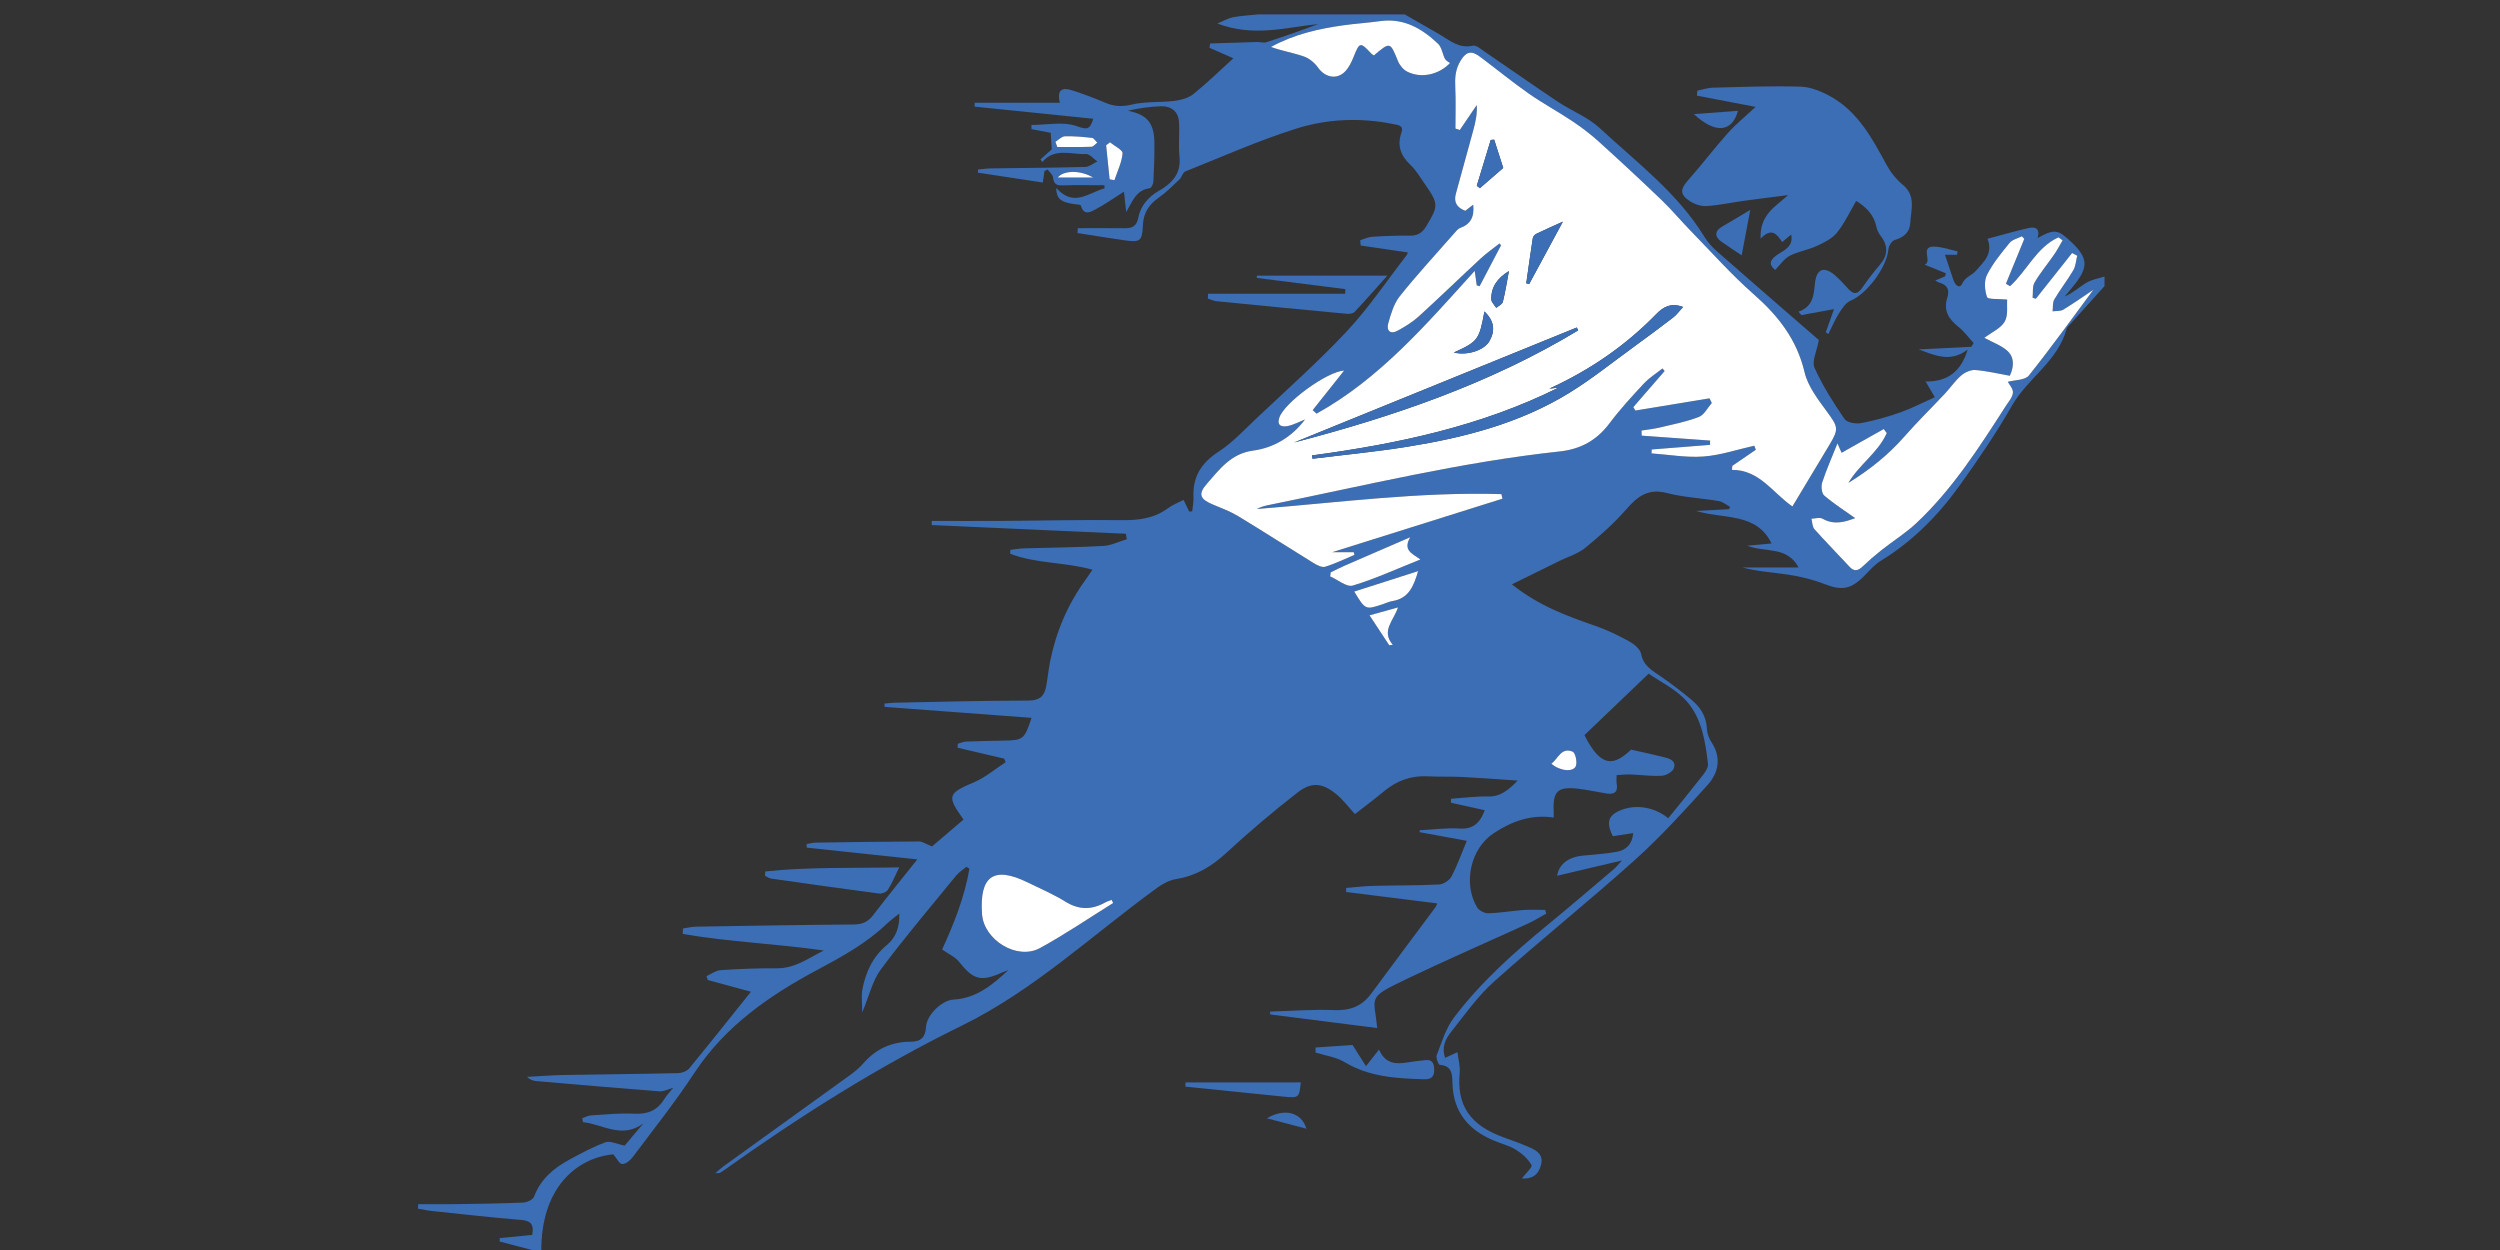 <?xml version="1.0" encoding="utf-8"?>
<!-- Generator: Adobe Illustrator 16.0.3, SVG Export Plug-In . SVG Version: 6.00 Build 0)  -->
<!DOCTYPE svg PUBLIC "-//W3C//DTD SVG 1.1//EN" "http://www.w3.org/Graphics/SVG/1.1/DTD/svg11.dtd">
<svg version="1.1" id="Layer_1" xmlns="http://www.w3.org/2000/svg" xmlns:xlink="http://www.w3.org/1999/xlink" x="0px" y="0px"
	 width="1024px" height="512px" viewBox="0 0 1024 512" enable-background="new 0 0 1024 512" xml:space="preserve">
<rect x="0" y="0" width="1024" height="512" fill="#333333" stroke="none"/>
<g>
	<path fill-rule="evenodd" clip-rule="evenodd" fill="#3C6EB6" d="M862.008,117.194c-4.594,5.082-9.195,10.158-13.778,15.252
		c-0.654,0.728-1.54,1.451-1.776,2.323c-3.554,13.201-15.904,20.101-22.328,31.346c-6.415,11.228-13.758,21.972-21.281,32.509
		c-8.826,12.362-19.384,23.085-32.506,31.105c-2.603,1.591-4.684,4.083-6.875,6.289c-5.458,5.492-9.184,5.948-16.379,3.123
		c-4.601-1.804-9.539-2.968-14.435-3.733c-6.281-0.982-12.67-1.279-18.973-2.978c7.522,0,15.046,0,23.034,0
		c-4.813-8.894-13.593-5.99-21.027-8.911c3.823-0.348,6.868-0.625,9.961-0.906c-6.23-12.754-19.336-9.884-30.87-13.321
		c5.304-0.289,9.358-0.51,13.412-0.731c0.152-0.319,0.302-0.637,0.452-0.956c-1.521-0.814-2.964-2.09-4.576-2.362
		c-7.098-1.207-14.402-1.512-21.332-3.31c-7.654-1.983-11.989,1.376-16.624,6.694c-5.028,5.771-10.861,10.92-16.804,15.78
		c-2.95,2.415-6.933,3.568-10.444,5.296c-6.341,3.12-12.682,6.245-19.586,9.646c10.905,8.73,22.459,12.946,34.153,16.993
		c4.772,1.65,9.39,3.884,13.822,6.324c2.038,1.122,4.563,3.163,4.944,5.156c0.982,5.147,4.868,6.984,8.451,9.502
		c4.154,2.918,8.215,5.994,12.115,9.24c3.625,3.016,6.122,6.729,6.367,11.755c0.09,1.888,0.751,3.981,1.799,5.547
		c4.28,6.389,3.05,12.62-1.521,17.683c-9.534,10.563-19.157,21.163-29.723,30.657c-18.903,16.99-38.776,32.902-57.723,49.846
		c-6.653,5.95-11.928,13.485-17.528,20.539c-2.281,2.872-4.116,6.305-2.477,10.69c1.495-0.685,2.743-1.257,5.032-2.306
		c0.378,3.164,1.161,5.807,0.914,8.345c-1.331,13.67,4.416,21.681,18.2,26.627c3.546,1.272,7.102,2.551,10.545,4.075
		c2.943,1.3,5.593,2.992,4.579,7.04c-1.047,4.176-3.665,5.925-7.869,5.639c1.486-1.961,4.427-4.665,3.979-5.463
		c-1.42-2.515-3.85-4.729-6.367-6.286c-2.745-1.701-6.041-2.497-9.065-3.762c-10.237-4.291-16.493-11.436-16.96-23.035
		c-0.136-3.379,0.286-7.609-5.187-7.985c-0.557-0.037-1.688-2.894-1.278-3.941c2.065-5.266,3.713-11,7.047-15.406
		c10.94-14.46,24.413-26.507,38.396-37.99c9.127-7.494,18.093-15.185,27.104-22.82c0.964-0.817,1.747-1.849,3.347-3.569
		c-9.695,2.286-18.331,4.321-26.567,6.264c0.695-4.445,4.248-7.587,10.337-8.221c4.717-0.494,9.486-0.723,14.132-1.598
		c3.493-0.657,6.216-2.705,6.688-7.658c-3.128,0.475-5.733,0.873-8.338,1.268c-2.951-5.88-1.847-8.864,4.049-10.941
		c5.954-2.096,13.187-0.87,18.644,3.594c4.803-5.943,9.663-11.851,14.368-17.881c0.974-1.25,2.066-3.038,1.902-4.44
		c-1.056-9.06-2.519-18.465-8.542-25.398c-4.465-5.143-11.214-8.299-15.755-11.501c-9.217,8.821-17.708,16.945-26.307,25.171
		c7.051,14.018,12.333,12.282,19.134,5.944c4.609,1.047,8.886,1.96,13.128,3.003c2.421,0.596,5.422,1.405,4.393,4.583
		c-0.478,1.472-3.175,3.01-4.952,3.118c-4.228,0.256-8.505-0.379-12.767-0.532c-1.886-0.069-3.783,0.156-5.763,0.257
		c0,1.543-0.148,2.53,0.027,3.458c0.655,3.462-0.982,4.568-4.116,4.077c-3.888-0.609-7.739-1.503-11.644-1.952
		c-8.415-0.966-10.431,0.991-10.027,9.313c0.037,0.79,0.004,1.584,0.004,2.499c-9.279-1.411-17.339,1.585-24.675,6.479
		c-9.444,6.304-12.525,20.515-6.712,30.281c0.783,1.312,3.058,2.494,4.608,2.454c4.74-0.126,9.457-0.989,14.2-1.342
		c3.013-0.222,6.058-0.04,9.088-0.04c0.146,0.505,0.291,1.013,0.436,1.519c-2.466,1.354-4.86,2.866-7.412,4.035
		c-16.857,7.722-33.88,15.098-50.59,23.122c-15.595,7.489-12.48,6.819-11.229,19.709c-14.68-1.867-29.267-3.726-43.855-5.582
		c-0.003-0.387-0.005-0.771-0.009-1.158c8.722-0.251,17.459-0.96,26.154-0.604c6.492,0.267,11.371-1.479,15.222-6.719
		c8.632-11.748,17.417-23.384,26.103-35.092c0.652-0.879,1-1.98,0.964-1.905c-12.334-1.543-24.823-3.105-37.313-4.668
		c0.014-0.551,0.026-1.103,0.038-1.655c3.646-0.294,7.288-0.759,10.939-0.853c9.023-0.229,18.061-0.113,27.072-0.563
		c1.791-0.088,4.246-1.663,5.086-3.248c2.363-4.454,4.047-9.272,6.29-14.647c-6.727-1.231-13.039-2.388-19.354-3.544
		c0.019-0.256,0.037-0.513,0.057-0.77c5.459-0.28,10.95-1.054,16.369-0.708c5.681,0.362,8.346-2.42,10.297-7.507
		c-4.733-1.05-9.297-2.064-13.86-3.076c0.007-0.536,0.012-1.073,0.019-1.609c5.06-0.348,10.127-1.062,15.178-0.938
		c5.012,0.124,8.156-2.464,12.15-6.521c-8.3-0.55-15.601-1.119-22.911-1.486c-4.587-0.231-9.197-0.004-13.782-0.258
		c-6.923-0.382-12.858,1.758-18.139,6.179c-3.631,3.04-7.445,5.856-11.843,9.296c-2.533-2.766-4.693-5.69-7.405-7.963
		c-5.688-4.771-10.252-5.42-16.055-0.913c-10.082,7.825-19.849,16.11-29.226,24.77c-6.01,5.55-12.421,9.405-20.547,10.712
		c-2.724,0.438-5.496,1.925-7.776,3.582c-26.397,19.155-50.484,41.987-79.882,56.387c-34.442,16.866-66.502,37.171-97.579,59.326
		c-0.532,0.382-1.082,0.746-1.663,1.039c-0.257,0.131-0.614,0.063-1.895,0.153c1.581-1.316,2.512-2.189,3.54-2.932
		c17.166-12.377,34.354-24.721,51.498-37.127c1.982-1.435,3.949-3.006,5.54-4.847c5.163-5.979,11.673-8.962,19.474-8.953
		c4.357,0.006,6.048-1.939,6.312-6.167c0.304-4.874,6.512-10.84,11.258-11.093c9.32-0.501,15.963-6.043,22.438-12.082
		c-0.828,0.319-1.672,0.601-2.478,0.964c-8.754,3.945-11.86,3.026-17.72-4.375c-1.58-1.993-4.245-3.128-6.922-5.018
		c4.528-9.946,9.169-21.122,11.163-33.106c-0.41-0.258-0.821-0.516-1.232-0.771c-1.407,1.189-3.04,2.197-4.187,3.603
		c-10.377,12.701-21.01,25.222-30.805,38.362c-3.456,4.639-4.802,10.847-7.676,17.681c0-3.848-0.432-6.735,0.085-9.442
		c1.352-7.058,4.18-13.344,9.988-18.13c3.748-3.09,5.369-7.517,5.1-12.929c-1.718,1.405-3.535,2.708-5.139,4.235
		c-8.242,7.852-18.005,13.277-27.99,18.6c-19.821,10.566-38.055,23.088-50.783,42.438c-7.833,11.907-16.74,23.115-25.296,34.536
		c-1.004,1.338-2.882,2.855-4.293,2.797c-1.15-0.049-2.208-2.328-3.615-3.979c-14.865,1.42-29.833,13.479-29.496,40.195
		c-5.764-1.515-11.415-3.002-17.066-4.488c0.026-0.468,0.051-0.936,0.077-1.402c4.411-0.429,8.822-0.853,13.258-1.283
		c0.79-4.03-0.31-5.818-4.543-6.161c-12.102-0.975-24.171-2.357-36.246-3.625c-2.013-0.21-4.002-0.647-6.002-0.979
		c0.031-0.613,0.063-1.227,0.094-1.84c5.152,0,10.306,0.062,15.457-0.014c9.191-0.135,18.385-0.241,27.566-0.643
		c1.567-0.069,3.995-1.209,4.451-2.437c2.711-7.292,8.177-11.769,14.66-15.257c4.753-2.556,9.544-5.157,14.588-7.003
		c1.879-0.688,4.521,0.714,7.859,1.367c1.964-2.336,4.81-5.714,7.653-9.095c-8.855,6.535-16.7,0.266-24.768-0.517
		c-0.079-0.551-0.16-1.103-0.24-1.654c1.208-0.389,2.398-1.046,3.624-1.123c5.893-0.354,11.82-0.995,17.688-0.679
		c5.531,0.3,9.467-1.403,12.33-6.075c1.009-1.649,2.417-3.058,3.629-4.557c-1.963,0.538-3.861,1.596-5.667,1.459
		c-16.855-1.275-33.696-2.75-50.537-4.203c-1.252-0.11-2.477-0.521-3.686-1.705c4.869-0.264,9.736-0.672,14.609-0.762
		c15.753-0.293,31.513-0.416,47.266-0.772c1.545-0.034,3.58-0.792,4.517-1.931c8.42-10.223,16.645-20.609,25.299-31.41
		c-5.936-1.616-11.813-3.214-17.689-4.814c-0.169-0.52-0.338-1.041-0.507-1.56c1.895-0.857,3.749-2.34,5.691-2.466
		c7.693-0.509,15.416-0.833,23.125-0.762c7.466,0.069,13.019-4.212,19.241-7.298c-19.325-2.768-38.75-3.48-57.806-6.788
		c0.027-0.741,0.054-1.481,0.08-2.22c1.786-0.261,3.569-0.719,5.36-0.748c21.5-0.358,43.001-0.724,64.504-0.891
		c3.429-0.028,5.845-0.934,7.965-3.708c5.757-7.535,11.758-14.886,18.181-22.963c-15.376-1.636-30.329-3.225-45.28-4.813
		c-0.028-0.494-0.057-0.986-0.084-1.477c1.254-0.198,2.505-0.551,3.762-0.57c14.116-0.213,28.23-0.417,42.347-0.477
		c1.32-0.005,2.645,0.985,5.274,2.038c3.364-2.87,8.145-6.943,12.904-11.001c-6.971-9.809-6.491-10.676,4.422-15.339
		c4.61-1.971,8.592-5.412,12.858-8.185c-0.214-0.484-0.429-0.97-0.645-1.456c-6.354-1.482-12.708-2.968-19.062-4.452
		c0.024-0.536,0.049-1.071,0.075-1.608c1.111-0.313,2.212-0.855,3.335-0.902c5.083-0.211,10.172-0.308,15.259-0.397
		c8.265-0.144,8.671-0.441,11.623-9.336c-20.133-1.5-40.148-2.993-60.166-4.484c-0.032-0.45-0.063-0.902-0.095-1.352
		c1.41-0.124,2.818-0.329,4.23-0.356c18.216-0.353,36.432-0.875,54.649-0.875c4.604,0,6.623-1.752,7.361-5.799
		c0.617-3.388,0.952-6.828,1.623-10.206c2.439-12.24,7.24-23.474,14.597-33.59c0.85-1.167,1.643-2.377,2.767-4.008
		c-11.34-3.193-23.122-2.405-33.738-6.568c0.041-0.526,0.083-1.052,0.125-1.578c1.859-0.207,3.715-0.546,5.579-0.602
		c10.827-0.327,21.668-0.389,32.479-0.991c3.242-0.179,6.404-1.796,9.604-2.754c-0.124-0.747-0.248-1.496-0.371-2.241
		c-26.508-1.189-53.018-2.377-79.525-3.567c0.002-0.562,0.006-1.124,0.009-1.684c9.837,0,19.675,0.051,29.511-0.011
		c16.085-0.102,32.174-0.512,48.254-0.308c6.938,0.087,13.299-0.666,19.011-4.911c1.804-1.341,3.999-2.156,6.365-3.397
		c0.866,1.795,1.583,3.279,2.301,4.767c0.412-0.017,0.825-0.035,1.236-0.052c0.188-1.912,0.612-3.836,0.523-5.734
		c-0.394-8.367,3.142-14.09,10.251-18.694c5.679-3.676,10.427-8.841,15.4-13.542c12.511-11.829,25.446-23.275,37.19-35.83
		c8.926-9.54,16.285-20.546,24.312-30.92c0.459-0.595,0.656-1.393,0.637-1.347c-6.466-0.95-12.897-1.899-19.331-2.845
		c-0.051-0.716-0.099-1.434-0.148-2.149c1.621-0.495,3.221-1.317,4.866-1.42c5.074-0.315,10.171-0.521,15.254-0.442
		c3.125,0.048,5.119-0.944,6.794-3.699c5.149-8.472,5.264-9.224-0.458-17.471c-1.869-2.693-3.564-5.625-5.911-7.843
		c-4.009-3.79-5.525-7.897-3.681-13.205c1.056-3.038-1.417-3.109-3.305-3.494c-13.479-2.751-27.074-2.176-39.954,1.91
		c-15.405,4.886-30.269,11.486-45.305,17.502c-1.031,0.412-1.37,2.311-2.319,3.214c-2.719,2.585-5.391,5.294-8.447,7.436
		c-4.065,2.847-6.364,6.269-6.574,11.379c-0.268,6.516-1.119,7.069-7.469,6.163c-6.441-0.919-12.864-1.977-19.293-2.974
		c0.025-0.666,0.049-1.329,0.073-1.995c6.338,0,12.675-0.055,19.012,0.023c3.106,0.039,5.104-0.644,5.802-4.291
		c0.934-4.879,4.067-8.526,8.399-11.008c5.485-3.143,9.219-7.098,8.468-14.158c-0.497-4.673,0.134-9.455-0.2-14.157
		c-0.304-4.267-3.216-6.475-7.344-6.354c-4.578,0.133-9.139,0.818-13.635,1.83c7.705,1.523,10.746,4.803,10.902,12.833
		c0.105,5.382-0.144,10.779-0.406,16.161c-0.048,0.962-0.822,2.623-1.443,2.712c-5.713,0.833-7.159,5.469-9.693,9.828
		c-0.306-2.781-0.611-5.563-0.92-8.382c-3.854,2.445-7.538,5.071-11.5,7.176c-2.033,1.081-4.896,2.895-6.138-1.464
		c-0.152-0.537-2.323-0.472-3.548-0.733c-3.192-0.682-6.613-1.127-6.535-6.5c7.237,8.12,13.344,1.885,19.773,0.156
		c-0.01-0.421-0.02-0.843-0.03-1.264c-5.746,0-11.498-0.121-17.238,0.056c-2.487,0.077-3.522-0.646-3.815-3.189
		c-0.137-1.188-1.471-2.237-2.262-3.35c-0.427,0.229-0.854,0.459-1.282,0.688c-0.191,1.359-0.381,2.72-0.656,4.678
		c-9.078-1.379-17.838-2.71-26.598-4.04c0.012-0.421,0.023-0.843,0.035-1.263c1.71-0.163,3.418-0.446,5.132-0.472
		c12.942-0.194,25.887-0.258,38.823-0.602c1.666-0.045,3.295-1.472,4.942-2.259c-1.558-1.07-3.164-3.111-4.667-3.037
		c-6.05,0.294-12.774-2.748-17.866,3.271c-0.259-0.348-0.518-0.697-0.776-1.048c1.49-1.33,2.983-2.659,4.619-4.115
		c-0.114-1.904-0.253-4.246-0.405-6.804c-2.484-0.471-5.189-0.985-7.896-1.499c-0.002-0.565-0.005-1.133-0.009-1.701
		c6.229,0,12.988-1.491,18.52,0.473c4.431,1.572,5.341,1.456,6.831-3.017c-16.586-1.697-32.614-3.338-48.644-4.977
		c0.018-0.526,0.035-1.053,0.052-1.579c11.486,0,22.972,0,34.896,0c-1.426-5.678,1.303-6.252,4.823-5.135
		c4.671,1.48,9.28,3.208,13.79,5.126c3.604,1.532,6.816,1.72,10.824,0.76c5.624-1.349,11.676-0.802,17.49-1.52
		c2.679-0.331,5.705-1.143,7.737-2.777c5.587-4.494,10.734-9.536,16.394-14.668c-3.276-1.438-6.527-2.867-9.779-4.297
		c0.086-0.589,0.171-1.18,0.256-1.77c6.433-0.203,12.866-0.422,19.299-0.598c1.244-0.034,2.606,0.458,3.716,0.098
		c7.126-2.31,14.196-4.788,21.29-7.455c-13.236,1.346-26.466,5.436-41.354-0.228c2.921-1.19,4.648-2.239,6.504-2.575
		c3.353-0.606,6.784-0.787,10.181-1.146c20.028,0,40.055,0,60.082,0c4.686,2.683,9.384,5.337,14.047,8.055
		c4.308,2.51,8.124,6.088,13.911,4.742c1.294-0.302,3.169,1.353,4.616,2.34c10.021,6.83,19.935,13.824,30.021,20.557
		c5.69,3.797,12.425,6.362,17.344,10.931c15.05,13.981,31.772,26.432,42.749,44.384c1.431,2.343,3.394,4.471,5.467,6.291
		c14.077,12.355,28.248,24.6,41.472,36.085c-0.827,4.559-2.976,8.697-1.789,11.342c3.304,7.379,7.741,14.311,12.323,21.015
		c1.003,1.468,4.611,2.062,6.76,1.663c5.444-1.012,10.838-2.544,16.065-4.391c4.784-1.69,9.323-4.068,14.138-6.219
		c-1.499-2.56-2.271-3.88-3.767-6.433c9.132,0.079,14.477-4.105,17.232-13.083c-7.222,5.508-13.614,2.256-20.093-0.046
		c7.195-0.363,14.393-0.727,21.588-1.092c0.307-0.514,0.614-1.025,0.921-1.539c-2.057-2.24-3.87-4.782-6.225-6.646
		c-3.987-3.159-6.233-6.729-4.556-11.895c1.07-3.299,0.009-5.334-3.337-6.229c-0.441-0.118-0.828-0.435-1.563-0.838
		c1.781-0.763,2.907-1.247,4.035-1.73c0.088-0.416,0.176-0.833,0.261-1.249c-2.843-1.154-5.685-2.309-8.647-3.513
		c3.331-1.215-2.181-7.495,3.886-7.383c3.213,0.06,6.405,1.26,9.608,1.947c-0.087,0.457-0.172,0.91-0.258,1.366
		c-1.894,0-3.787,0-4.94,0c1.185,3.538,2.331,6.96,3.479,10.38c0.671,1.997,2.484,3.824,3.594,1.453
		c1.314-2.818,3.952-3.351,5.523-5.175c3.001-3.479,7.295-6.826,4.855-13.201c5.67-1.502,11.205-3.112,16.812-4.396
		c2.865-0.656,4.844,0.348,3.668,4.123c7.021-3.91,8.393-3.671,14.387,2.158c6.03,5.866,6.358,9.56,1.346,16.148
		c-1.471,1.934-3.082,3.759-4.628,5.635c3.466-1.464,5.956-3.896,8.864-5.629c2.207-1.318,4.949-1.745,7.452-2.566
		C862.008,114.566,862.008,115.879,862.008,117.194z M603.428,83.844c0.522,4.958-1.064,8.002-5.336,9.527
		c-0.993,0.354-1.78,1.434-2.532,2.293c-7.461,8.503-15.146,16.829-22.2,25.659c-2.439,3.059-3.655,7.286-4.742,11.171
		c-0.804,2.88,0.832,4.648,3.89,2.945c2.991-1.662,6.014-3.466,8.528-5.752c8.612-7.833,16.965-15.952,25.509-23.86
		c2.397-2.218,5.118-4.085,7.69-6.116c0.193,0.268,0.386,0.536,0.578,0.802c-2.923,5.577-5.848,11.152-8.77,16.727
		c-0.389-0.126-0.775-0.254-1.16-0.381c-0.26-1.815-0.52-3.633-0.843-5.91c-19.782,21.857-38.823,44.081-64.743,58.464
		c-0.539-0.473-1.077-0.944-1.616-1.417c4.296-5.404,8.593-10.808,12.876-16.2c-6.951,0.32-24.622,13.191-26.576,19.359
		c-1.086,3.423,1.328,3.795,3.511,3.347c2.437-0.502,4.716-1.768,7.065-2.7c-5.409,7.218-12.82,11.615-21.27,12.76
		c-9.124,1.237-13.764,7.7-18.915,13.555c-3.833,4.353-2.789,6.37,2.51,8.571c3.482,1.449,7.068,2.791,10.272,4.729
		c10.354,6.271,20.53,12.837,30.843,19.182c1.423,0.875,3.466,1.954,4.794,1.546c4.107-1.262,8.009-3.197,11.989-4.871
		c-0.086-0.367-0.171-0.732-0.256-1.098c-3.22,0-6.44,0-8.837,0c22.867-7.186,46.293-14.548,69.72-21.908
		c-0.136-0.625-0.273-1.248-0.407-1.873c-33.541-1.03-66.788,3.464-100.185,6.085c1.479-0.808,3.021-1.247,4.584-1.564
		c39.693-8.039,79.098-17.664,119.47-22.003c8.461-0.908,15.135-4.507,20.324-11.437c4.313-5.759,9.221-11.1,14.133-16.376
		c2.205-2.368,5.063-4.132,7.623-6.172c0.297,0.347,0.595,0.69,0.891,1.036c-4.275,4.934-8.553,9.868-12.83,14.803
		c0.289,0.464,0.575,0.929,0.863,1.393c10.117-1.667,20.235-3.332,30.354-4.998c0.311,0.633,0.622,1.268,0.933,1.901
		c-1.737,1.964-3.11,4.865-5.28,5.706c-5.084,1.972-10.533,3.028-15.869,4.307c-2.514,0.602-5.108,0.862-7.666,1.275
		c0.029,0.699,0.063,1.395,0.094,2.091c9.34,0.674,18.68,1.345,28.021,2.016c-0.009,0.584-0.016,1.168-0.023,1.753
		c-7.975,0.631-15.949,1.26-23.922,1.891c-0.017,0.537-0.033,1.073-0.047,1.608c7.101,0.502,14.264,1.802,21.287,1.279
		c7.005-0.521,13.872-2.875,20.799-4.423c0.21,0.553,0.419,1.106,0.63,1.658c-3.207,2.194-6.412,4.387-9.618,6.58
		c-0.056,0.55-0.11,1.1-0.167,1.65c11.34-0.015,16.678,9.401,24.778,14.988c5.26-8.751,10.247-17.029,15.214-25.32
		c3.923-6.547,3.487-7.286-1.163-13.647c-3.621-4.952-7.718-10.27-9.073-16.021c-3.163-13.388-10.744-23.074-20.789-31.896
		c-9.195-8.075-17.374-17.311-25.94-26.096c-3.983-4.088-7.641-8.505-11.756-12.451c-8.524-8.174-17.179-16.217-25.941-24.135
		c-3.361-3.038-7.026-5.794-10.796-8.313c-5.825-3.894-12.034-7.228-17.764-11.249c-6.844-4.798-13.321-10.116-20.023-15.116
		c-3.114-2.323-5.401-2.455-7.864,1.624c-2.209,3.659-2.386,7.065-2.2,10.982c0.261,5.604,0.066,11.228,0.066,16.843
		c0.596,0.206,1.193,0.412,1.789,0.617c2.314-3.411,4.629-6.821,6.942-10.23c0.246,3.67-0.527,7.034-1.431,10.362
		c-2.357,8.689-4.795,17.357-7.149,26.049c-0.936,3.453,0.548,5.649,3.887,6.895C601.193,85.562,602.19,84.795,603.428,83.844z
		 M759.874,212.226c-3.973,1.452-8.467,3.024-13.386,0.224c-1.139-0.647-3-0.023-4.527,0.017c0.383,1.448,0.331,3.285,1.223,4.284
		c4.661,5.236,9.599,10.229,14.359,15.38c1.931,2.088,3.5,1.699,5.377-0.086c2.487-2.361,5.084-4.621,7.774-6.747
		c4.706-3.715,9.874-6.914,14.224-10.998c14.835-13.932,25.717-30.957,36.618-47.934c1.139-1.778,2.791-3.6,2.961-5.512
		c0.141-1.605-1.537-3.367-2.095-4.452c2.872-0.789,7.059-0.633,8.613-2.578c9.285-11.628,17.966-23.737,26.45-35.149
		c-3.746,2.511-7.94,5.483-12.322,8.147c-1.174,0.716-2.92,0.491-4.404,0.699c0.209-1.646-0.058-3.569,0.714-4.881
		c2.406-4.088,5.379-7.845,7.771-11.941c1.002-1.711,1.091-3.957,1.596-5.96c-0.696-0.367-1.393-0.736-2.088-1.104
		c-4.949,6.243-9.898,12.487-14.848,18.729c-0.441-0.132-0.885-0.265-1.327-0.398c0.228-2.11-0.167-4.586,0.81-6.26
		c2.36-4.042,5.415-7.675,8.084-11.546c1.252-1.813,2.264-3.795,3.383-5.7c-0.561-0.419-1.119-0.836-1.679-1.256
		c-8.971,4.059-12.903,13.699-19.841,20.009c-0.563-0.328-1.125-0.657-1.688-0.983c2.507-6.121,5.015-12.242,7.521-18.363
		c-0.323-0.359-0.645-0.718-0.968-1.078c-1.711,0.87-3.932,1.326-5.042,2.686c-3.394,4.155-6.889,8.392-9.276,13.136
		c-1.254,2.491-0.938,6.341,0.035,9.092c0.359,1.016,4.646,0.638,8.243,1.01c-0.214,2.587,0.473,6.425-1.018,9.011
		c-1.586,2.749-5.233,4.312-8.343,6.669c3.412,1.839,6.739,2.996,9.221,5.132c2.995,2.579,3.121,6.227,1.229,10.387
		c-4.778-0.847-9.427-1.981-14.137-2.351c-1.89-0.148-4.287,0.953-5.79,2.252c-2.52,2.18-4.438,5.042-6.736,7.497
		c-5.446,5.813-11.166,11.379-16.409,17.366c-6.686,7.636-14.443,13.833-23.042,19.109c4.39-7.514,12.171-12.387,15.704-20.405
		c-0.416-0.549-0.832-1.099-1.249-1.649c-5.742,3.236-11.483,6.47-17.255,9.723c-0.732-1.673-1.275-2.917-1.689-3.862
		c-2.134,5.341-4.451,10.58-6.248,15.994c-0.528,1.589-0.256,4.463,0.817,5.384C751.146,206.357,755.587,209.173,759.874,212.226z
		 M593.931,25.827c-0.692-0.548-1.676-0.962-2.053-1.691c-1.047-2.023-1.305-4.738-2.822-6.183
		c-6.59-6.269-14.071-10.658-23.77-9.306c-5.022,0.702-10.1,1.013-15.12,1.721c-10.208,1.438-20.195,3.703-29.577,8.863
		c4.495,1.638,9.155,2.388,13.539,3.92c2.215,0.773,4.397,2.633,5.778,4.581c2.902,4.09,7.835,5.057,11.198,1.388
		c1.497-1.631,2.54-3.804,3.371-5.897c2.391-6.009,2.724-6.118,7.155-1.317c0.311,0.337,0.75,0.558,1.105,0.815
		c6.725-5.688,6.64-5.642,9.898,2.36c0.684,1.676,2.16,3.465,3.743,4.262C582.167,32.254,589.378,30.586,593.931,25.827z
		 M455.954,369.872c-0.217-0.433-0.432-0.861-0.649-1.289c-0.875,0.348-1.803,0.605-2.62,1.062
		c-5.461,3.054-10.652,3.132-16.189-0.273c-4.977-3.063-10.399-5.411-15.672-7.981c-13.822-6.739-19.703-2.586-18.577,13.07
		c0.76,10.588,14.372,18.963,23.687,13.889C436.237,382.735,445.972,376.075,455.954,369.872z M545.047,234.431
		c-0.068,0.56-0.134,1.118-0.201,1.678c3.121,1.354,6.776,4.491,9.265,3.742c9.158-2.757,17.929-6.8,27.683-10.692
		c-3.238-2.408-7.304-3.63-4.176-9.111c-9.688,4.194-18.078,7.807-26.446,11.461C549.099,232.413,547.086,233.454,545.047,234.431z
		 M554.693,242.3c4.601,7.587,4.599,7.584,11.92,5.09c1.241-0.423,2.465-0.987,3.745-1.195c6.595-1.068,8.656-5.965,10.516-12.28
		C571.792,236.823,563.439,239.499,554.693,242.3z M569.036,264.306c0.484-0.062,0.97-0.126,1.456-0.188
		c-4.881-5.71,0.307-9.804,2.135-15.325c-4.094,1.137-7.552,2.099-11.671,3.244C563.922,256.539,566.479,260.421,569.036,264.306z
		 M454.626,58.275c-0.518,0.412-1.038,0.826-1.556,1.239c0.478,4.645,0.955,9.288,1.434,13.931c0.658,0.117,1.315,0.234,1.974,0.352
		c1.216-3.659,3.023-7.266,3.336-10.998C459.927,61.444,456.459,59.791,454.626,58.275z M432.303,58.094
		c0.251,0.7,0.502,1.401,0.753,2.104c4.663,0,9.328,0.085,13.985-0.081c0.826-0.028,1.615-1.098,2.419-1.687
		c-0.72-0.679-1.384-1.862-2.172-1.951c-3.696-0.423-7.433-0.768-11.14-0.652C434.845,55.868,433.583,57.298,432.303,58.094z
		 M635.436,312.808c3.449,3.051,9.045,3.603,10.046,0.925c0.617-1.648-0.202-5.396-1.34-5.866
		C639.491,305.95,638.238,310.722,635.436,312.808z M447.758,72.709c-5.437-3.208-12.256-2.882-14.498,0
		C438.22,72.709,442.988,72.709,447.758,72.709z"/>
	<path fill-rule="evenodd" clip-rule="evenodd" fill="#3C6EB6" d="M494.806,120.316c18.723,0,37.448,0,56.17,0
		c0.028-0.629,0.058-1.26,0.087-1.889c-12.094-1.529-24.187-3.061-36.28-4.592c0.015-0.306,0.029-0.613,0.043-0.921
		c17.509,0,35.019,0,53.423,0c-4.682,5.232-8.945,10.106-13.376,14.822c-0.633,0.675-2.113,0.894-3.152,0.796
		c-17.795-1.657-35.582-3.382-53.365-5.15c-1.225-0.121-2.406-0.698-3.608-1.063C494.769,121.65,494.788,120.984,494.806,120.316z"
		/>
	<path fill-rule="evenodd" clip-rule="evenodd" fill="#3C6EB6" d="M313.463,356.946c17.9-1.922,35.891-1.273,54.859-1.68
		c-1.835,3.746-2.983,6.61-4.62,9.161c-0.601,0.937-2.437,1.72-3.576,1.571c-14.78-1.928-29.538-4.022-44.292-6.135
		c-0.87-0.125-1.665-0.769-2.495-1.171C313.38,358.11,313.421,357.527,313.463,356.946z"/>
	<path fill-rule="evenodd" clip-rule="evenodd" fill="#3C6EB6" d="M538.854,429.058c5.058-0.346,10.115-0.69,15.145-1.034
		c1.75,2.758,3.388,5.343,5.507,8.681c1.984-2.528,3.534-4.503,5.324-6.784c3.639,8.267,10.554,5.02,16.701,4.573
		c2.582-0.187,5.457-1.345,5.869,2.822c0.286,2.888-0.496,4.854-3.91,4.754c-11.331-0.336-22.513-0.891-32.718-7.013
		c-3.51-2.104-7.938-2.681-11.946-3.957C538.836,430.42,538.845,429.738,538.854,429.058z"/>
	<path fill-rule="evenodd" clip-rule="evenodd" fill="#3C6EB6" d="M532.798,443.354c-0.626,6.215-0.793,6.433-6.789,5.841
		c-13.493-1.332-26.978-2.742-40.467-4.123c0.017-0.57,0.034-1.145,0.051-1.718C501.236,443.354,516.878,443.354,532.798,443.354z"
		/>
	<path fill-rule="evenodd" clip-rule="evenodd" fill="#3C6EB6" d="M535.115,462.327c-5.49-1.446-10.528-2.774-16.202-4.27
		C526.134,453.776,533.092,455.556,535.115,462.327z"/>
	<path fill-rule="evenodd" clip-rule="evenodd" fill="#FFFFFF" d="M603.428,83.844c-1.237,0.951-2.234,1.718-3.245,2.497
		c-3.339-1.245-4.822-3.441-3.887-6.895c2.354-8.692,4.792-17.36,7.149-26.049c0.903-3.328,1.677-6.691,1.431-10.362
		c-2.313,3.409-4.628,6.819-6.942,10.23c-0.596-0.206-1.193-0.412-1.789-0.617c0-5.615,0.194-11.24-0.066-16.843
		c-0.186-3.917-0.009-7.324,2.2-10.982c2.463-4.078,4.75-3.946,7.864-1.624c6.702,5,13.18,10.318,20.023,15.116
		c5.729,4.021,11.938,7.355,17.764,11.249c3.77,2.518,7.435,5.274,10.796,8.313c8.763,7.918,17.417,15.961,25.941,24.135
		c4.115,3.945,7.772,8.362,11.756,12.451c8.566,8.785,16.745,18.021,25.94,26.096c10.045,8.822,17.626,18.508,20.789,31.896
		c1.355,5.751,5.452,11.069,9.073,16.021c4.65,6.361,5.086,7.1,1.163,13.647c-4.967,8.291-9.954,16.568-15.214,25.32
		c-8.101-5.587-13.438-15.003-24.778-14.988c0.057-0.55,0.111-1.1,0.167-1.65c3.206-2.193,6.411-4.386,9.618-6.58
		c-0.211-0.552-0.42-1.105-0.63-1.658c-6.927,1.549-13.794,3.902-20.799,4.423c-7.023,0.523-14.187-0.777-21.287-1.279
		c0.014-0.535,0.03-1.072,0.047-1.608c7.973-0.631,15.947-1.26,23.922-1.891c0.008-0.585,0.015-1.168,0.023-1.753
		c-9.341-0.671-18.681-1.342-28.021-2.016c-0.031-0.697-0.064-1.393-0.094-2.091c2.558-0.414,5.152-0.673,7.666-1.275
		c5.336-1.279,10.785-2.335,15.869-4.307c2.17-0.84,3.543-3.742,5.28-5.706c-0.311-0.633-0.622-1.268-0.933-1.901
		c-10.118,1.666-20.236,3.332-30.354,4.998c-0.288-0.464-0.574-0.929-0.863-1.393c4.277-4.935,8.555-9.869,12.83-14.803
		c-0.296-0.345-0.594-0.689-0.891-1.036c-2.561,2.04-5.418,3.804-7.623,6.172c-4.912,5.277-9.819,10.617-14.133,16.376
		c-5.189,6.93-11.863,10.529-20.324,11.437c-40.372,4.339-79.776,13.964-119.47,22.003c-1.563,0.317-3.105,0.756-4.584,1.564
		c33.396-2.621,66.644-7.115,100.185-6.085c0.134,0.625,0.271,1.248,0.407,1.873c-23.427,7.36-46.853,14.723-69.72,21.908
		c2.396,0,5.617,0,8.837,0c0.085,0.366,0.17,0.731,0.256,1.098c-3.98,1.674-7.882,3.609-11.989,4.871
		c-1.328,0.408-3.371-0.671-4.794-1.546c-10.313-6.345-20.489-12.91-30.843-19.182c-3.204-1.939-6.79-3.28-10.272-4.729
		c-5.299-2.201-6.343-4.218-2.51-8.571c5.151-5.854,9.791-12.318,18.915-13.555c8.449-1.145,15.86-5.542,21.27-12.76
		c-2.35,0.933-4.629,2.198-7.065,2.7c-2.183,0.448-4.597,0.076-3.511-3.347c1.954-6.167,19.625-19.039,26.576-19.359
		c-4.283,5.393-8.58,10.796-12.876,16.2c0.539,0.473,1.077,0.944,1.616,1.417c25.92-14.384,44.961-36.607,64.743-58.464
		c0.323,2.276,0.583,4.094,0.843,5.91c0.385,0.127,0.771,0.254,1.16,0.381c2.922-5.575,5.847-11.15,8.77-16.727
		c-0.192-0.267-0.385-0.534-0.578-0.802c-2.572,2.03-5.293,3.898-7.69,6.116c-8.544,7.909-16.896,16.027-25.509,23.86
		c-2.515,2.286-5.537,4.09-8.528,5.752c-3.058,1.703-4.693-0.065-3.89-2.945c1.087-3.885,2.303-8.112,4.742-11.171
		c7.054-8.83,14.739-17.156,22.2-25.659c0.752-0.859,1.539-1.939,2.532-2.293C602.363,91.846,603.95,88.802,603.428,83.844z
		 M537.407,186.54c0.067,0.455,0.135,0.906,0.204,1.361c12.972-1.618,26.005-2.857,38.902-4.935
		c23.279-3.748,46.021-9.584,66.332-22.1c9.169-5.65,17.624-12.466,26.361-18.811c5.439-3.947,10.843-7.949,16.169-12.048
		c1.405-1.081,2.466-2.61,3.996-4.271c-5.084-1.939-8.341,0.213-10.934,2.882c-12.636,12.994-27.277,23.004-43.809,30.564
		c1.252-0.134,2.504-0.271,3.757-0.405C606.49,174.654,572.286,181.833,537.407,186.54z M646.423,135.313
		c-0.191-0.388-0.382-0.777-0.573-1.166c-38.589,15.698-77.177,31.396-115.766,47.092
		C570.761,170.612,610.286,157.146,646.423,135.313z M640.156,90.79c-4.403,1.996-7.666,3.418-10.863,4.978
		c-0.635,0.31-1.351,1.099-1.455,1.756c-0.965,6.16-1.806,12.341-2.683,18.518c0.399,0.092,0.801,0.185,1.2,0.278
		C630.818,108.063,635.282,99.806,640.156,90.79z M604.896,76.081c0.423,0.329,0.845,0.657,1.266,0.987
		c3.336-2.892,6.671-5.782,9.561-8.287c-1.398-4.365-2.555-7.97-3.712-11.577c-0.469,0.041-0.937,0.081-1.406,0.121
		C608.701,63.579,606.799,69.829,604.896,76.081z M608.028,127.572c-2.163,11.692-2.63,12.306-12.548,16.831
		c5.625,1.316,12.442-0.895,14.622-4.742C612.563,135.319,611.986,131.364,608.028,127.572z M618.055,111.031
		c-4.698,2.85-7.374,6.561-7.208,11.622c0.038,1.168,1.313,2.297,2.021,3.445c0.933-0.807,2.454-1.466,2.698-2.443
		C616.601,119.498,617.258,115.248,618.055,111.031z"/>
	<path fill-rule="evenodd" clip-rule="evenodd" fill="#FFFFFF" d="M759.874,212.226c-4.287-3.053-8.728-5.869-12.679-9.257
		c-1.073-0.921-1.346-3.795-0.817-5.384c1.797-5.414,4.114-10.653,6.248-15.994c0.414,0.945,0.957,2.189,1.689,3.862
		c5.771-3.252,11.513-6.486,17.255-9.723c0.417,0.55,0.833,1.101,1.249,1.649c-3.533,8.018-11.314,12.891-15.704,20.405
		c8.599-5.276,16.356-11.473,23.042-19.109c5.243-5.986,10.963-11.553,16.409-17.366c2.298-2.455,4.217-5.317,6.736-7.497
		c1.503-1.3,3.9-2.401,5.79-2.252c4.71,0.37,9.358,1.504,14.137,2.351c1.892-4.16,1.766-7.808-1.229-10.387
		c-2.481-2.137-5.809-3.293-9.221-5.132c3.109-2.358,6.757-3.921,8.343-6.669c1.49-2.585,0.804-6.423,1.018-9.011
		c-3.597-0.372-7.884,0.006-8.243-1.01c-0.974-2.751-1.289-6.601-0.035-9.092c2.388-4.744,5.883-8.98,9.276-13.136
		c1.11-1.359,3.331-1.815,5.042-2.686c0.323,0.36,0.645,0.719,0.968,1.078c-2.507,6.121-5.015,12.243-7.521,18.363
		c0.563,0.327,1.124,0.656,1.688,0.983c6.938-6.31,10.87-15.95,19.841-20.009c0.56,0.419,1.118,0.836,1.679,1.256
		c-1.119,1.904-2.131,3.886-3.383,5.7c-2.669,3.872-5.724,7.505-8.084,11.546c-0.977,1.674-0.582,4.15-0.81,6.26
		c0.442,0.133,0.886,0.266,1.327,0.398c4.949-6.242,9.898-12.487,14.848-18.729c0.695,0.368,1.392,0.737,2.088,1.104
		c-0.505,2.003-0.594,4.249-1.596,5.96c-2.392,4.096-5.364,7.853-7.771,11.941c-0.771,1.312-0.505,3.235-0.714,4.881
		c1.484-0.208,3.23,0.017,4.404-0.699c4.382-2.665,8.576-5.636,12.322-8.147c-8.484,11.412-17.165,23.521-26.45,35.149
		c-1.555,1.944-5.741,1.789-8.613,2.578c0.558,1.085,2.235,2.847,2.095,4.452c-0.17,1.912-1.822,3.733-2.961,5.512
		c-10.901,16.977-21.783,34.001-36.618,47.934c-4.35,4.084-9.518,7.283-14.224,10.998c-2.69,2.125-5.287,4.386-7.774,6.747
		c-1.877,1.785-3.446,2.174-5.377,0.086c-4.761-5.151-9.698-10.144-14.359-15.38c-0.892-0.999-0.84-2.836-1.223-4.284
		c1.527-0.04,3.389-0.664,4.527-0.017C751.407,215.25,755.901,213.678,759.874,212.226z"/>
	<path fill-rule="evenodd" clip-rule="evenodd" fill="#FFFFFF" d="M593.931,25.827c-4.553,4.759-11.764,6.427-17.553,3.517
		c-1.583-0.796-3.06-2.586-3.743-4.262c-3.259-8.002-3.174-8.048-9.898-2.36c-0.355-0.257-0.795-0.479-1.105-0.815
		c-4.432-4.8-4.765-4.691-7.155,1.317c-0.831,2.093-1.874,4.266-3.371,5.897c-3.363,3.669-8.296,2.702-11.198-1.388
		c-1.381-1.948-3.563-3.808-5.778-4.581c-4.384-1.532-9.044-2.282-13.539-3.92c9.382-5.16,19.369-7.425,29.577-8.863
		c5.021-0.708,10.098-1.019,15.12-1.721c9.698-1.352,17.18,3.037,23.77,9.306c1.518,1.445,1.775,4.159,2.822,6.183
		C592.255,24.865,593.238,25.279,593.931,25.827z"/>
	<path fill-rule="evenodd" clip-rule="evenodd" fill="#FFFFFF" d="M455.954,369.872c-9.982,6.203-19.717,12.862-30.021,18.477
		c-9.315,5.074-22.927-3.301-23.687-13.889c-1.126-15.656,4.755-19.81,18.577-13.07c5.272,2.57,10.695,4.918,15.672,7.981
		c5.538,3.405,10.729,3.327,16.189,0.273c0.817-0.456,1.745-0.714,2.62-1.062C455.522,369.011,455.737,369.44,455.954,369.872z"/>
	<path fill-rule="evenodd" clip-rule="evenodd" fill="#FFFFFF" d="M545.047,234.431c2.039-0.977,4.052-2.018,6.124-2.922
		c8.368-3.654,16.758-7.267,26.446-11.461c-3.128,5.481,0.938,6.703,4.176,9.111c-9.754,3.892-18.524,7.935-27.683,10.692
		c-2.488,0.749-6.144-2.387-9.265-3.742C544.913,235.549,544.979,234.991,545.047,234.431z"/>
	<path fill-rule="evenodd" clip-rule="evenodd" fill="#FFFFFF" d="M554.693,242.3c8.746-2.8,17.099-5.477,26.181-8.385
		c-1.859,6.315-3.921,11.212-10.516,12.28c-1.28,0.208-2.504,0.772-3.745,1.195C559.292,249.884,559.294,249.887,554.693,242.3z"/>
	<path fill-rule="evenodd" clip-rule="evenodd" fill="#FFFFFF" d="M569.036,264.306c-2.557-3.885-5.114-7.767-8.08-12.27
		c4.119-1.145,7.577-2.106,11.671-3.244c-1.828,5.521-7.016,9.615-2.135,15.325C570.006,264.18,569.521,264.244,569.036,264.306z"/>
	<path fill-rule="evenodd" clip-rule="evenodd" fill="#FFFFFF" d="M454.626,58.275c1.833,1.517,5.301,3.169,5.188,4.523
		c-0.313,3.732-2.12,7.339-3.336,10.998c-0.658-0.117-1.316-0.234-1.974-0.352c-0.479-4.643-0.957-9.286-1.434-13.931
		C453.588,59.1,454.108,58.687,454.626,58.275z"/>
	<path fill-rule="evenodd" clip-rule="evenodd" fill="#FFFFFF" d="M432.303,58.094c1.28-0.797,2.542-2.226,3.845-2.267
		c3.708-0.116,7.444,0.229,11.14,0.652c0.789,0.088,1.453,1.271,2.172,1.951c-0.805,0.589-1.593,1.659-2.419,1.687
		c-4.657,0.166-9.322,0.081-13.985,0.081C432.805,59.496,432.555,58.794,432.303,58.094z"/>
	<path fill-rule="evenodd" clip-rule="evenodd" fill="#FFFFFF" d="M635.436,312.808c2.803-2.086,4.056-6.857,8.706-4.941
		c1.138,0.471,1.957,4.218,1.34,5.866C644.48,316.41,638.885,315.859,635.436,312.808z"/>
	<path fill-rule="evenodd" clip-rule="evenodd" fill="#FFFFFF" d="M447.758,72.709c-4.77,0-9.538,0-14.498,0
		C435.502,69.827,442.321,69.501,447.758,72.709z"/>
	<path fill-rule="evenodd" clip-rule="evenodd" fill="#3C6EB6" d="M747.851,136.095c1.128-3.187,2.256-6.375,3.353-9.47
		c-4.395,0.8-8.887,1.62-13.377,2.437c-0.387-0.465-0.775-0.931-1.161-1.398c6.251-2.176,6.213-7.151,6.796-12.023
		c0.662-5.521,3.73-6.624,8.006-3.001c2.117,1.794,3.952,3.93,5.861,5.959c2.227,2.365,3.795,1.633,5.463-0.769
		c2.214-3.19,4.563-6.313,7.108-9.242c3.342-3.839,3.6-7.764,0.589-11.735c-0.867-1.143-1.636-2.535-1.915-3.92
		c-1.03-5.108-4.354-8.232-8.283-10.633c-2.646,4.49-4.774,9.17-7.906,13.04c-1.99,2.462-5.315,4.053-8.315,5.434
		c-3.557,1.635-7.608,2.24-11.062,4.029c-2.252,1.166-3.823,3.647-5.911,5.754c-2.251-1.849-2.694-3.619,0.534-5.959
		c2.779-2.015,7.082-3.295,6.041-8.536c-1.301,1.082-2.354,1.957-3.691,3.07c-2.146-3.226-4.331-6.115-8.851-1.374
		c-0.368-9.811,5.923-12.985,11.319-17.846c-5.953,0.762-11.913,1.479-17.858,2.298c-5.185,0.716-10.332,1.841-15.536,2.191
		c-2.249,0.15-4.914-0.717-6.839-1.968c-4.259-2.766-4.024-4.941-0.689-8.703c5.543-6.254,10.596-12.941,16.158-19.176
		c3.217-3.605,7.027-6.681,11.396-10.767c-8.933-1.715-16.481-3.164-24.031-4.614c0.058-0.679,0.117-1.359,0.175-2.038
		c2.139-0.427,4.27-1.172,6.417-1.225c11.964-0.294,23.943-0.78,35.891-0.409c4.135,0.129,8.523,1.94,12.232,4
		c11.294,6.269,17.101,17.217,22.995,28.082c1.647,3.037,3.988,5.934,6.641,8.136c5.43,4.507,3.357,10.142,3.045,15.536
		c-0.229,3.996-2.708,5.948-6.43,7.083c-1.151,0.35-2.407,2.385-2.528,3.747c-0.656,7.439-8.761,18.254-15.468,21.065
		c-1.963,0.821-3.495,3.155-4.734,5.107c-1.716,2.708-2.968,5.71-4.418,8.585C748.527,136.596,748.188,136.346,747.851,136.095z"/>
	<path fill-rule="evenodd" clip-rule="evenodd" fill="#3C6EB6" d="M713.384,104.581c-2.9-1.946-5.627-3.688-8.258-5.561
		c-3.002-2.136-2.79-4.465,0.353-6.269c3.988-2.289,7.914-4.688,11.428-6.779C715.913,91.221,714.715,97.555,713.384,104.581z"/>
	<path fill-rule="evenodd" clip-rule="evenodd" fill="#3C6EB6" d="M693.812,46.734c6.514-0.484,12.206-0.909,18.053-1.346
		C709.474,54.214,702.63,54.92,693.812,46.734z"/>
	<path fill-rule="evenodd" clip-rule="evenodd" fill="#3C6EB6" d="M537.407,186.54c34.879-4.707,69.083-11.886,100.979-27.763
		c-1.253,0.135-2.505,0.271-3.757,0.405c16.531-7.56,31.173-17.57,43.809-30.564c2.593-2.668,5.85-4.821,10.934-2.882
		c-1.53,1.661-2.591,3.19-3.996,4.271c-5.326,4.099-10.729,8.101-16.169,12.048c-8.737,6.345-17.192,13.161-26.361,18.811
		c-20.312,12.515-43.053,18.352-66.332,22.1c-12.897,2.078-25.931,3.317-38.902,4.935
		C537.542,187.446,537.475,186.994,537.407,186.54z"/>
	<path fill-rule="evenodd" clip-rule="evenodd" fill="#3C6EB6" d="M646.423,135.313c-36.137,21.833-75.662,35.299-116.339,45.926
		c38.589-15.696,77.177-31.394,115.766-47.092C646.041,134.535,646.231,134.925,646.423,135.313z"/>
	<path fill-rule="evenodd" clip-rule="evenodd" fill="#3C6EB6" d="M640.156,90.79c-4.874,9.016-9.338,17.272-13.801,25.53
		c-0.399-0.093-0.801-0.186-1.2-0.278c0.877-6.177,1.718-12.358,2.683-18.518c0.104-0.658,0.82-1.446,1.455-1.756
		C632.49,94.209,635.753,92.786,640.156,90.79z"/>
	<path fill-rule="evenodd" clip-rule="evenodd" fill="#3C6EB6" d="M604.896,76.081c1.902-6.252,3.805-12.502,5.708-18.755
		c0.47-0.04,0.938-0.08,1.406-0.121c1.157,3.606,2.313,7.212,3.712,11.577c-2.89,2.505-6.225,5.395-9.561,8.287
		C605.741,76.739,605.319,76.41,604.896,76.081z"/>
	<path fill-rule="evenodd" clip-rule="evenodd" fill="#3C6EB6" d="M608.028,127.572c3.958,3.792,4.535,7.748,2.074,12.089
		c-2.18,3.847-8.997,6.058-14.622,4.742C605.398,139.878,605.865,139.264,608.028,127.572z"/>
	<path fill-rule="evenodd" clip-rule="evenodd" fill="#3C6EB6" d="M618.055,111.031c-0.797,4.217-1.454,8.467-2.489,12.624
		c-0.244,0.977-1.766,1.637-2.698,2.443c-0.707-1.148-1.982-2.277-2.021-3.445C610.681,117.592,613.356,113.881,618.055,111.031z"/>
</g>
</svg>
